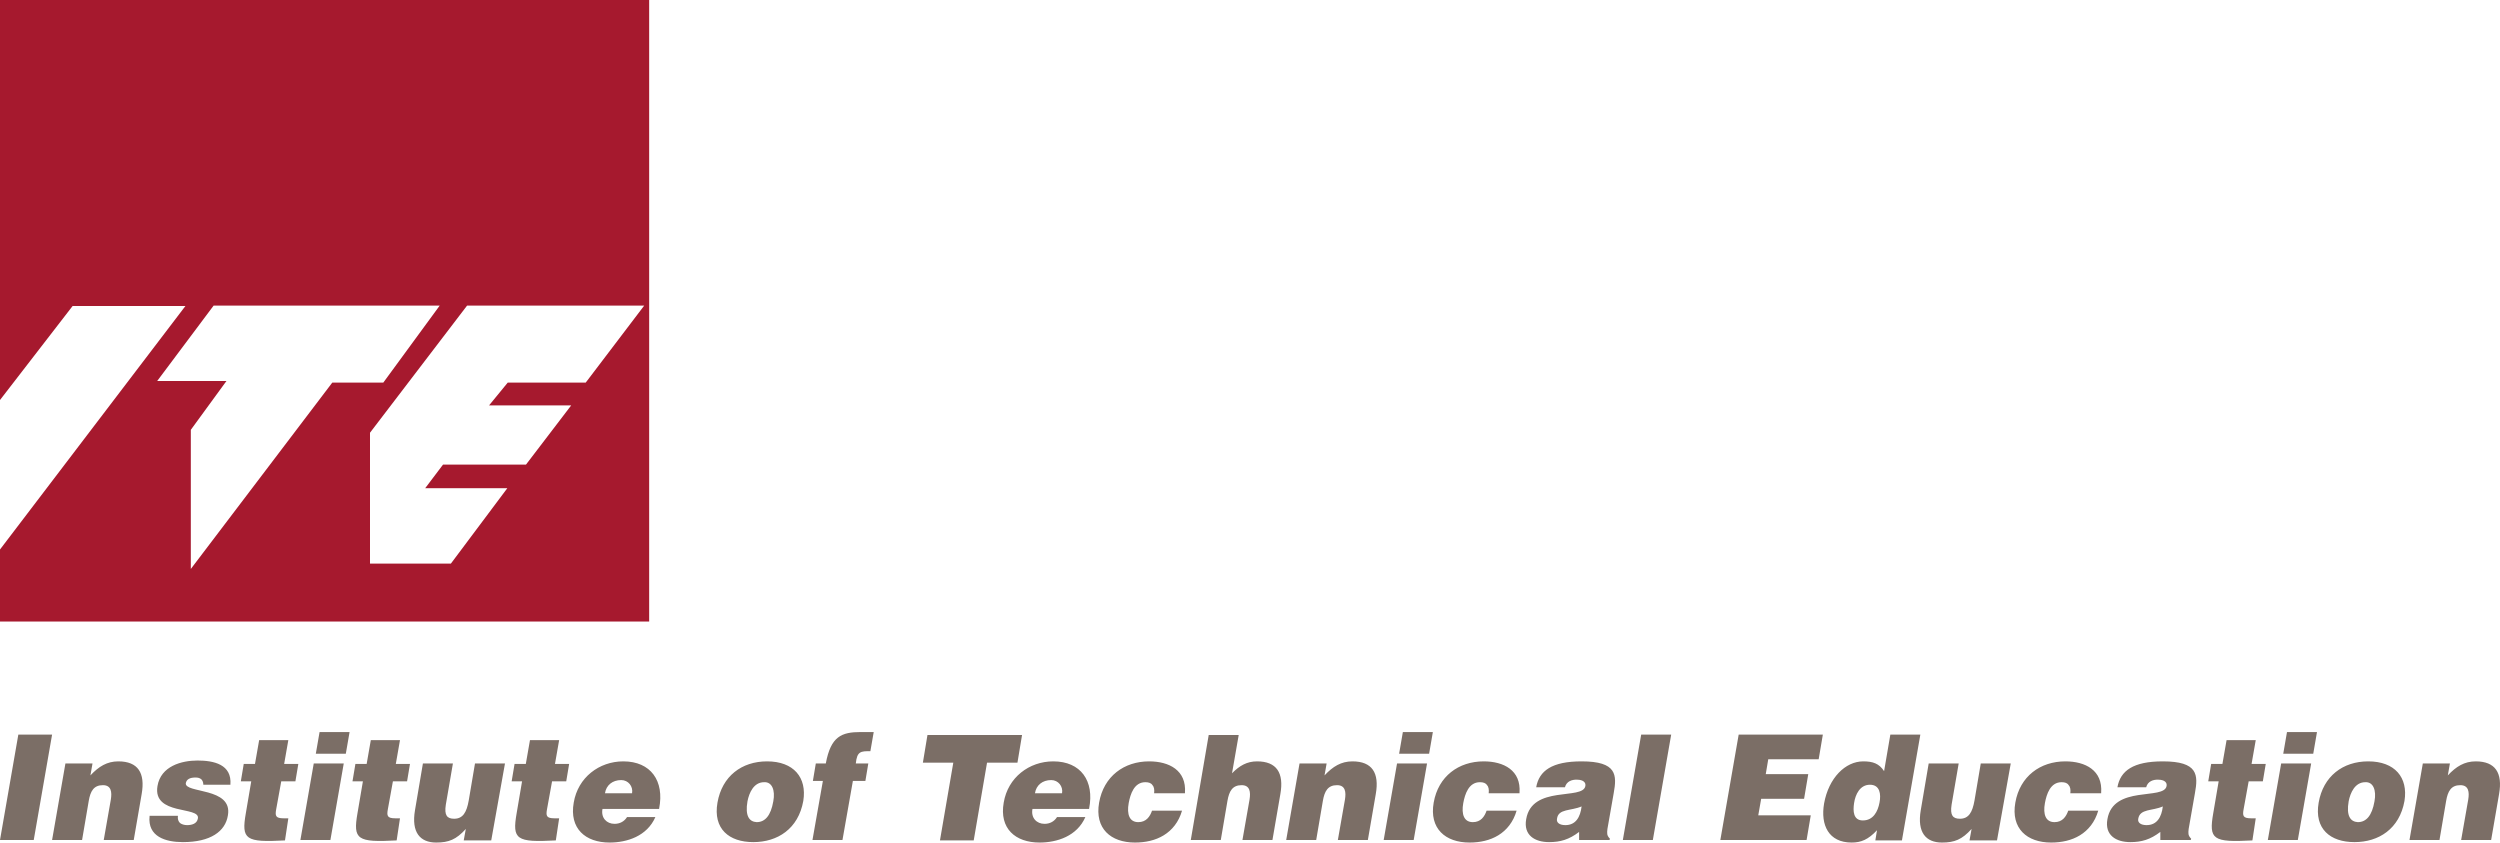 <svg width="181" height="61" viewBox="0 0 181 61" fill="none" xmlns="http://www.w3.org/2000/svg">
<path fill-rule="evenodd" clip-rule="evenodd" d="M0 0H47V45H0V39.784L13.424 22.156H5.256L0 28.961V0ZM15.466 22.126L11.382 27.582H16.397L13.815 31.12V41.193L24.056 27.702H27.75L31.834 22.126H15.466ZM26.788 40.803V31.33L33.816 22.126H46.64L42.405 27.702H36.759L35.408 29.351H41.354L38.081 33.638H32.074L30.783 35.347H36.729L32.645 40.803H26.788Z" fill="#A6192E"/>
<path d="M0 60.815L1.327 53.185H3.771L2.443 60.815H0ZM3.771 60.815H5.943L6.425 57.985C6.546 57.277 6.787 56.846 7.451 56.846C8.054 56.846 8.115 57.339 8.024 57.892L7.511 60.815H9.683L10.256 57.492C10.528 55.954 9.985 55.123 8.567 55.123C7.753 55.123 7.149 55.492 6.546 56.139L6.697 55.277H4.736L3.771 60.815ZM10.829 59.092C10.679 60.569 11.976 60.969 13.243 60.969C15.234 60.969 16.32 60.2 16.5 59.031C16.863 56.969 13.333 57.462 13.454 56.692C13.514 56.415 13.755 56.292 14.148 56.292C14.329 56.292 14.449 56.323 14.57 56.415C14.66 56.508 14.721 56.631 14.721 56.815H16.681C16.802 55.339 15.475 55.062 14.298 55.062C13.152 55.062 11.644 55.462 11.402 56.908C11.041 59.062 14.479 58.354 14.329 59.246C14.268 59.646 13.876 59.739 13.544 59.739C13.333 59.739 13.152 59.677 13.031 59.585C12.911 59.462 12.851 59.308 12.881 59.062H10.829V59.092ZM20.875 59.246H20.543C19.939 59.246 19.909 59.062 20 58.569L20.362 56.569H21.387L21.599 55.308H20.573L20.875 53.585H18.763L18.461 55.308H17.647L17.436 56.569H18.19L17.798 58.877C17.466 60.785 17.767 61 20.633 60.846L20.875 59.246ZM23.921 60.815L24.887 55.277H22.715L21.749 60.815H23.921ZM22.865 54.569H25.037L25.309 53H23.137L22.865 54.569ZM28.959 59.246H28.627C28.024 59.246 27.994 59.062 28.084 58.569L28.446 56.569H29.472L29.683 55.308H28.657L28.959 53.585H26.847L26.546 55.308H25.731L25.52 56.569H26.274L25.882 58.877C25.55 60.785 25.852 61 28.718 60.846L28.959 59.246ZM36.56 55.277H34.389L33.936 57.954C33.785 58.815 33.514 59.277 32.88 59.277C32.367 59.277 32.156 59.031 32.277 58.261L32.79 55.277H30.618L30.045 58.661C29.773 60.261 30.407 61 31.583 61C32.488 61 33.031 60.785 33.725 60.015L33.574 60.846H35.565L36.56 55.277ZM40.482 59.246H40.15C39.547 59.246 39.517 59.062 39.607 58.569L39.969 56.569H40.995L41.206 55.308H40.18L40.482 53.585H38.37L38.069 55.308H37.254L37.043 56.569H37.797L37.405 58.877C37.073 60.785 37.375 61 40.241 60.846L40.482 59.246ZM47.722 58.538C48.114 56.538 47.118 55.123 45.127 55.123C43.378 55.123 41.84 56.292 41.538 58.108C41.206 59.985 42.383 61 44.132 61C45.399 61 46.847 60.538 47.45 59.154H45.399C45.188 59.492 44.856 59.646 44.494 59.646C43.921 59.646 43.499 59.215 43.619 58.569H47.722V58.538ZM43.8 57.431C43.891 56.846 44.343 56.477 44.977 56.477C45.489 56.477 45.852 56.938 45.761 57.431H43.8ZM55.535 55.123C53.694 55.123 52.277 56.2 51.945 58.108C51.613 60.015 52.789 60.969 54.539 60.969C56.289 60.969 57.797 60.015 58.159 57.985C58.431 56.292 57.465 55.123 55.535 55.123ZM54.117 58.015C54.237 57.4 54.569 56.631 55.323 56.631C55.897 56.6 56.138 57.215 55.987 58.015C55.806 59.062 55.384 59.523 54.781 59.523C54.237 59.492 53.936 59.062 54.117 58.015ZM61.96 55.277C62.05 54.385 62.322 54.385 63.016 54.385L63.257 53H62.322C60.934 53 60.15 53.308 59.788 55.277H59.064L58.853 56.538H59.577L58.823 60.815H60.995L61.749 56.538H62.654L62.865 55.277H61.96ZM66.817 55.215H69.019L68.053 60.846H70.497L71.462 55.215H73.664L73.996 53.215H67.148L66.817 55.215ZM78.853 58.538C79.245 56.538 78.249 55.123 76.258 55.123C74.509 55.123 72.97 56.292 72.669 58.108C72.337 59.985 73.513 61 75.263 61C76.53 61 77.978 60.538 78.581 59.154H76.53C76.319 59.492 75.987 59.646 75.625 59.646C75.052 59.646 74.629 59.215 74.75 58.569H78.853V58.538ZM74.931 57.431C75.022 56.846 75.474 56.477 76.107 56.477C76.62 56.477 76.982 56.938 76.892 57.431H74.931ZM85.791 57.4C85.911 55.769 84.644 55.123 83.196 55.123C81.386 55.123 79.908 56.2 79.576 58.108C79.245 59.985 80.421 61 82.171 61C82.925 61 83.649 60.846 84.252 60.477C84.855 60.108 85.338 59.523 85.579 58.692H83.407C83.257 59.123 82.985 59.523 82.412 59.523C81.779 59.523 81.567 58.969 81.718 58.139C81.839 57.492 82.11 56.631 82.925 56.631C83.166 56.631 83.347 56.692 83.438 56.846C83.558 56.969 83.588 57.185 83.558 57.431H85.791V57.4ZM86.213 60.815H88.385L88.867 57.985C88.988 57.277 89.229 56.846 89.893 56.846C90.496 56.846 90.557 57.339 90.466 57.892L89.953 60.815H92.125L92.698 57.492C92.97 55.954 92.427 55.123 91.009 55.123C90.285 55.123 89.742 55.431 89.199 55.985L89.682 53.215H87.51L86.213 60.815ZM93.121 60.815H95.293L95.775 57.985C95.896 57.277 96.137 56.846 96.801 56.846C97.404 56.846 97.465 57.339 97.374 57.892L96.861 60.815H99.033L99.606 57.492C99.878 55.954 99.335 55.123 97.917 55.123C97.103 55.123 96.499 55.492 95.896 56.139L96.047 55.277H94.086L93.121 60.815ZM102.351 60.815L103.317 55.277H101.145L100.179 60.815H102.351ZM101.296 54.569H103.468L103.739 53H101.567L101.296 54.569ZM110.013 57.4C110.134 55.769 108.867 55.123 107.419 55.123C105.609 55.123 104.131 56.2 103.799 58.108C103.468 59.985 104.644 61 106.394 61C107.148 61 107.872 60.846 108.475 60.477C109.078 60.108 109.561 59.523 109.802 58.692H107.63C107.48 59.123 107.208 59.523 106.635 59.523C106.001 59.523 105.79 58.969 105.941 58.139C106.062 57.492 106.333 56.631 107.148 56.631C107.389 56.631 107.57 56.692 107.661 56.846C107.781 56.969 107.811 57.185 107.781 57.431H110.013V57.4ZM116.529 60.815L116.559 60.723C116.318 60.477 116.348 60.323 116.378 60.015L116.831 57.431C117.072 56.108 117.072 55.123 114.508 55.123C112.366 55.123 111.431 55.8 111.22 57H113.301C113.422 56.538 113.844 56.446 114.146 56.446C114.387 56.446 114.84 56.508 114.78 56.908C114.599 57.954 110.918 56.815 110.496 59.308C110.285 60.477 111.13 60.969 112.155 60.969C112.97 60.969 113.603 60.785 114.327 60.231V60.815H116.529ZM114.508 58.385C114.418 59.154 114.086 59.739 113.332 59.739C112.909 59.739 112.668 59.554 112.728 59.277C112.819 58.538 113.724 58.723 114.508 58.385ZM119.666 60.815L120.994 53.185H118.822L117.494 60.815H119.666ZM130.797 60.815L131.099 59.031H127.298L127.509 57.831H130.616L130.918 56.046H127.841L128.022 54.969H131.672L131.974 53.185H125.88L124.553 60.815H130.797ZM137.705 60.815L139.033 53.185H136.861L136.408 55.831C136.046 55.277 135.594 55.123 134.9 55.123C133.603 55.123 132.396 56.323 132.064 58.169C131.793 59.739 132.396 61 134.055 61C134.749 61 135.262 60.785 135.895 60.108L135.775 60.846H137.705V60.815ZM136.076 58.108C135.956 58.754 135.624 59.4 134.87 59.4C134.176 59.4 134.146 58.723 134.236 58.139C134.327 57.523 134.659 56.815 135.383 56.815C136.107 56.815 136.197 57.492 136.076 58.108ZM145.578 55.277H143.407L142.954 57.954C142.803 58.815 142.532 59.277 141.898 59.277C141.385 59.277 141.174 59.031 141.295 58.261L141.808 55.277H139.636L139.063 58.661C138.791 60.261 139.425 61 140.601 61C141.506 61 142.049 60.785 142.743 60.015L142.592 60.846H144.583L145.578 55.277ZM152.124 57.4C152.245 55.769 150.978 55.123 149.53 55.123C147.72 55.123 146.242 56.2 145.91 58.108C145.578 59.985 146.755 61 148.505 61C149.259 61 149.983 60.846 150.586 60.477C151.189 60.108 151.672 59.523 151.913 58.692H149.741C149.59 59.123 149.319 59.523 148.746 59.523C148.112 59.523 147.901 58.969 148.052 58.139C148.173 57.492 148.444 56.631 149.259 56.631C149.5 56.631 149.681 56.692 149.771 56.846C149.892 56.969 149.922 57.185 149.892 57.431H152.124V57.4ZM158.61 60.815L158.64 60.723C158.399 60.477 158.429 60.323 158.459 60.015L158.912 57.431C159.153 56.108 159.153 55.123 156.589 55.123C154.447 55.123 153.512 55.8 153.301 57H155.382C155.503 56.538 155.925 56.446 156.227 56.446C156.468 56.446 156.921 56.508 156.86 56.908C156.679 57.954 152.999 56.815 152.577 59.308C152.366 60.477 153.21 60.969 154.236 60.969C155.05 60.969 155.684 60.785 156.408 60.231V60.815H158.61ZM156.589 58.385C156.498 59.154 156.167 59.739 155.412 59.739C154.99 59.739 154.749 59.554 154.809 59.277C154.93 58.538 155.835 58.723 156.589 58.385ZM163.316 59.246H162.984C162.381 59.246 162.35 59.062 162.441 58.569L162.803 56.569H163.829L164.04 55.308H163.014L163.316 53.585H161.204L160.903 55.308H160.088L159.877 56.569H160.631L160.239 58.877C159.907 60.785 160.209 61 163.074 60.846L163.316 59.246ZM166.362 60.815L167.328 55.277H165.156L164.191 60.815H166.362ZM165.307 54.569H167.479L167.75 53H165.578L165.307 54.569ZM171.46 55.123C169.62 55.123 168.203 56.2 167.871 58.108C167.539 60.015 168.715 60.969 170.465 60.969C172.215 60.969 173.723 60.015 174.085 57.985C174.356 56.292 173.391 55.123 171.46 55.123ZM170.043 58.015C170.163 57.4 170.495 56.631 171.249 56.631C171.822 56.6 172.064 57.215 171.913 58.015C171.732 59.062 171.31 59.523 170.706 59.523C170.163 59.492 169.862 59.062 170.043 58.015ZM174.447 60.815H176.619L177.101 57.985C177.222 57.277 177.463 56.846 178.127 56.846C178.73 56.846 178.791 57.339 178.7 57.892L178.187 60.815H180.359L180.932 57.492C181.204 55.954 180.661 55.123 179.243 55.123C178.429 55.123 177.825 55.492 177.222 56.139L177.373 55.277H175.412L174.447 60.815Z" fill="#7B6E66"/>
</svg>
